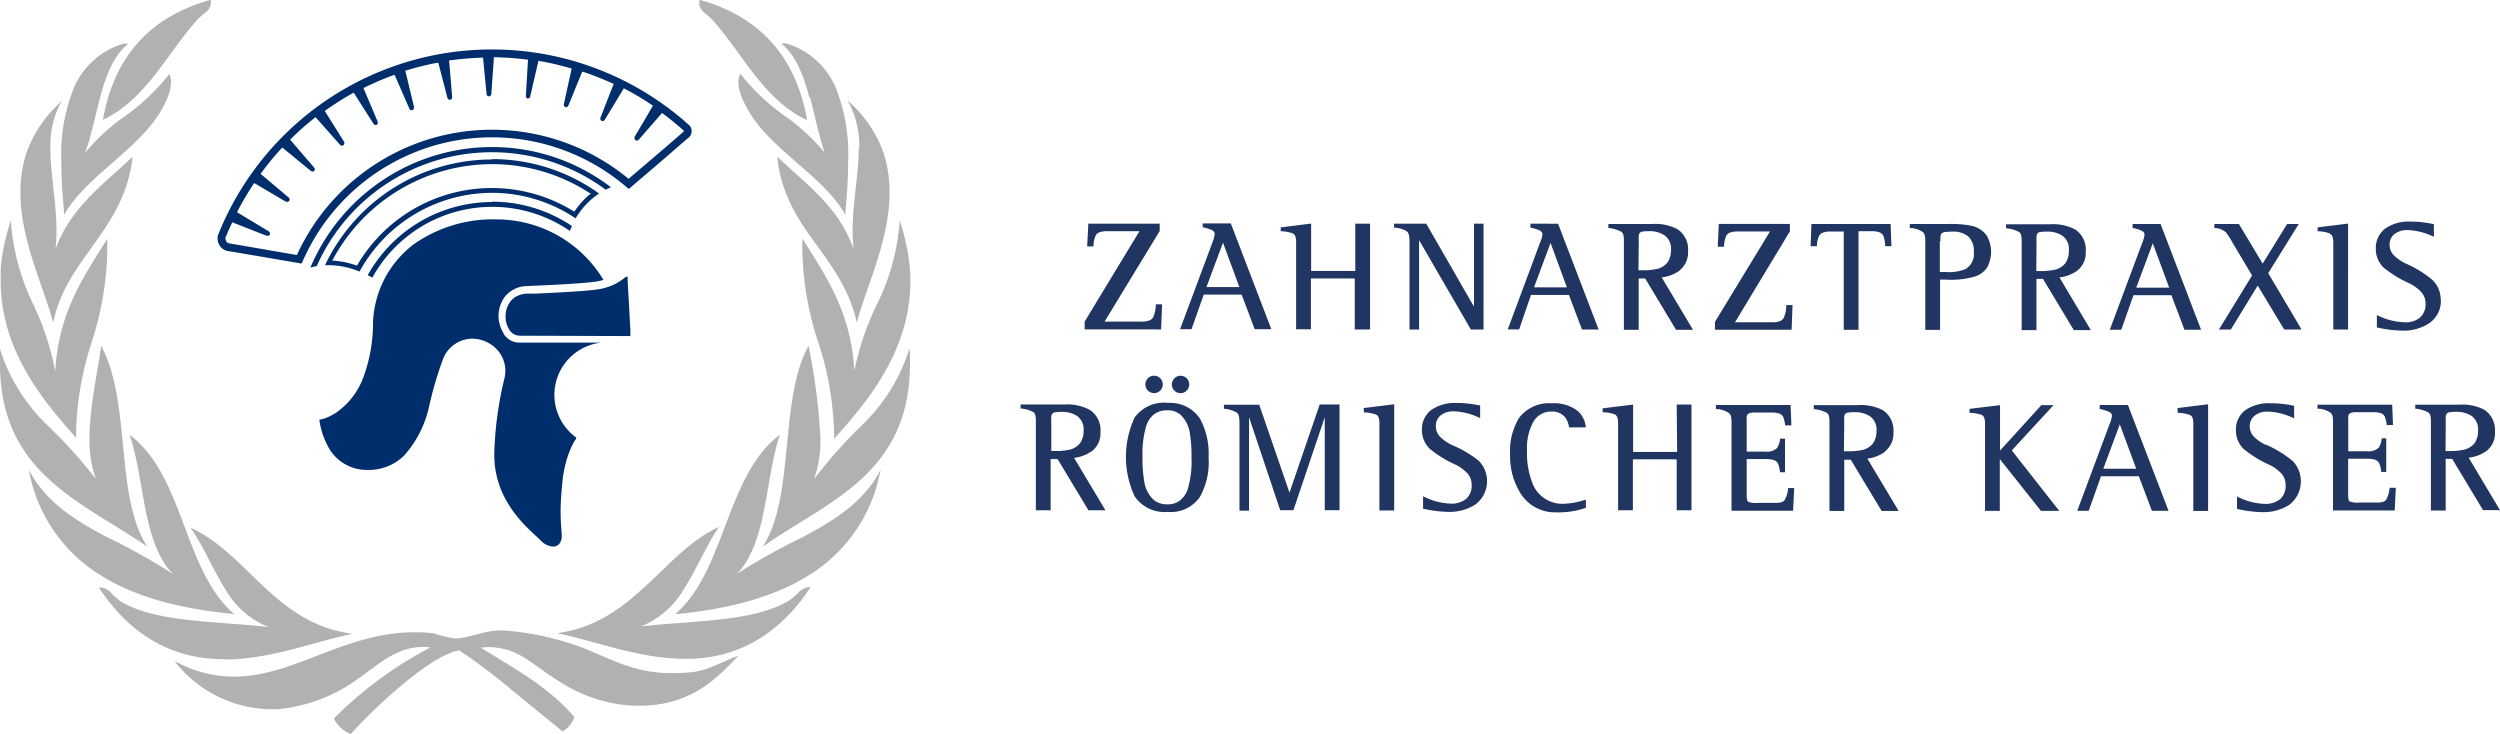 <svg xmlns="http://www.w3.org/2000/svg" width="287.275" height="84.328" viewBox="0 0 287.275 84.328">
  <g id="logo_roemischer_kaiser" transform="translate(-32.725)">
    <path id="Pfad_1" data-name="Pfad 1" d="M16.26,128.319h-.723v.085a3.638,3.638,0,0,1-.3,1.4.8.8,0,0,1-.434.357,2.193,2.193,0,0,1-.85.136h-4.3l3.618-5.944,2.715-4.46v-.85h-8.2l-.136,2.618h.731v-.076a2.745,2.745,0,0,1,.281-1.232.85.85,0,0,1,.425-.323,2.644,2.644,0,0,1,.85-.119H13.66L7.361,130.3v.9H16.15Zm5.1-1.989,1.9-5.1,1.878,5.1Zm.7-5.16h0l-3.731,10h1.317l1.4-3.969H25.4l1.5,3.969h1.913l-4.658-12.155h-3.23v.459H21a5.1,5.1,0,0,1,.994.315.714.714,0,0,1,.238.2.382.382,0,0,1,.068.247,3.153,3.153,0,0,1-.264.977Zm18.1,10.038V119.045h-1.7v5.432H33.388v-5.44l-3.5.434v.451h.076a4.25,4.25,0,0,1,1.309.238.587.587,0,0,1,.289.314,1.7,1.7,0,0,1,.1.672v10.038h1.7v-5.839H38.4V131.2h1.7Zm13.039,0V119.045h-1.1v9.537l-5.483-9.537h-3.7v.467h.076a2.831,2.831,0,0,1,1.419.434.85.85,0,0,1,.221.451,3.672,3.672,0,0,1,.06.85v9.962h1.1V120.941l5.95,10.268Zm5.8-4.845,1.9-5.1,1.878,5.1Zm-.416-7.318v.467h.076a5.457,5.457,0,0,1,1,.315.765.765,0,0,1,.229.2.391.391,0,0,1,.077.247,2.975,2.975,0,0,1-.263.926h0l-3.723,10H57.29l1.36-3.961h4.36l1.5,3.969h1.912l-4.658-12.155Zm12.453,1.98a4.019,4.019,0,0,1,0-.62.6.6,0,0,1,.085-.255.459.459,0,0,1,.314-.187,4.012,4.012,0,0,1,.748-.051,3.12,3.12,0,0,1,1.793.459,1.861,1.861,0,0,1,.765,1.657,2.55,2.55,0,0,1-.349,1.394,2.125,2.125,0,0,1-1.377.85,7.31,7.31,0,0,1-1.623.127h-.391Zm4.675,3.4a2.609,2.609,0,0,0,.986-2.193,2.771,2.771,0,0,0-1.215-2.55,5.4,5.4,0,0,0-2.839-.6h-5.1v.467H67.6a3.833,3.833,0,0,1,1.428.425.671.671,0,0,1,.238.365,3.059,3.059,0,0,1,.059.706v10.2h1.7v-5.9h.748l3.545,5.9h1.955l-3.6-6.026a4.369,4.369,0,0,0,2.032-.765M88.706,128.4h-.722v.085a3.485,3.485,0,0,1-.3,1.4.85.85,0,0,1-.425.357,2.21,2.21,0,0,1-.85.136H82.093L88.4,119.929v-.85H80.231l-.119,2.618h.731v-.077a2.754,2.754,0,0,1,.272-1.232.85.85,0,0,1,.425-.323,2.669,2.669,0,0,1,.85-.119h3.723l-6.324,10.387v.9H88.6Zm2.805-6.8a2.55,2.55,0,0,1,.289-1.224.85.85,0,0,1,.425-.306,2.338,2.338,0,0,1,.85-.119h1.513v11.288h1.7V119.912H97.8a2.431,2.431,0,0,1,.85.119.85.85,0,0,1,.544.527,4.633,4.633,0,0,1,.153,1v.076h.722l-.093-2.55h-9.1l-.094,2.55h.723Zm14.2-.544a2.932,2.932,0,0,1,0-.6.536.536,0,0,1,.1-.255.578.578,0,0,1,.391-.187,5.76,5.76,0,0,1,.85-.051,2.72,2.72,0,0,1,1.819.527,2.261,2.261,0,0,1,.663,1.8,1.981,1.981,0,0,1-.986,1.989,5.1,5.1,0,0,1-2.244.323h-.672v-3.544Zm5.329,3.077a3.783,3.783,0,0,0,0-3.689,2.881,2.881,0,0,0-1.963-1.19,12.359,12.359,0,0,0-2.5-.17h-4.394v.468h.076a2.669,2.669,0,0,1,1.411.45.748.748,0,0,1,.23.4,2.737,2.737,0,0,1,.059.646v10.2h1.7v-5.771h.714a9.639,9.639,0,0,0,3.4-.391,2.686,2.686,0,0,0,1.258-.952m5.712-3.069a4.089,4.089,0,0,1,0-.612.731.731,0,0,1,.094-.255.425.425,0,0,1,.314-.187,4.01,4.01,0,0,1,.748-.051,3.12,3.12,0,0,1,1.793.459,1.853,1.853,0,0,1,.765,1.7,2.55,2.55,0,0,1-.348,1.394,2.1,2.1,0,0,1-1.377.85,7.9,7.9,0,0,1-1.624.128h-.391Zm2.635,4.157a4.335,4.335,0,0,0,2.032-.765,2.6,2.6,0,0,0,.986-2.193,2.771,2.771,0,0,0-1.215-2.55,5.465,5.465,0,0,0-2.839-.6h-5.1v.467h.068a3.833,3.833,0,0,1,1.428.425.672.672,0,0,1,.238.366,3.059,3.059,0,0,1,.059.706v10.2h1.7v-5.891h.748l3.545,5.891h1.955ZM128.2,126.4l1.9-5.1,1.887,5.1Zm7.455,4.845-4.658-12.163h-3.213v.467h.068a5.244,5.244,0,0,1,1,.315.765.765,0,0,1,.229.2.383.383,0,0,1,.068.246,2.941,2.941,0,0,1-.255.926h0l-3.731,10h1.318l1.4-3.969h4.36l1.5,3.969h1.913Zm11.22-12.163h-1.335l-2.813,4.556-2.729-4.556h-2.822v.467h.077a2.015,2.015,0,0,1,1.258.5,9.936,9.936,0,0,1,.8,1.258l2.2,3.689-3.808,6.213h1.369l3.085-5.049,3.043,5.049H147.2l-3.833-6.477Zm3.587,1.139a.57.57,0,0,1,.281.314,1.7,1.7,0,0,1,.1.663v10.013h1.7V119.037l-3.5.434v.451h.068a3.961,3.961,0,0,1,1.326.247m12.75,7.65a3.145,3.145,0,0,0-.943-2.3,12.512,12.512,0,0,0-3.12-1.912,5.321,5.321,0,0,1-1.292-.9,1.7,1.7,0,0,1-.518-1.241,1.513,1.513,0,0,1,.561-1.224,2.321,2.321,0,0,1,1.5-.459,7.378,7.378,0,0,1,2.9.714l.128.06v-1.462h-.051a12.835,12.835,0,0,0-2.661-.289,4.7,4.7,0,0,0-2.873.8,2.763,2.763,0,0,0-1.088,2.3,2.958,2.958,0,0,0,.91,2.2,13.473,13.473,0,0,0,3.035,1.844,4.76,4.76,0,0,1,1.258.935,1.912,1.912,0,0,1,.51,1.318,2.014,2.014,0,0,1-.637,1.632,2.55,2.55,0,0,1-1.776.544,7.429,7.429,0,0,1-3.051-.773l-.128-.06v1.436h.068a13.6,13.6,0,0,0,2.864.357,5.372,5.372,0,0,0,3.077-.85,3.085,3.085,0,0,0,1.343-2.711M3.528,141.791a4.25,4.25,0,0,1,0-.62.731.731,0,0,1,.093-.255.484.484,0,0,1,.315-.187,4.011,4.011,0,0,1,.748-.051,3.12,3.12,0,0,1,1.794.459,1.861,1.861,0,0,1,.765,1.658,2.55,2.55,0,0,1-.349,1.394,2.125,2.125,0,0,1-1.377.85,6.869,6.869,0,0,1-1.623.127H3.528Zm4.666,3.4A2.6,2.6,0,0,0,9.18,143a2.78,2.78,0,0,0-1.215-2.55,5.465,5.465,0,0,0-2.865-.629H0v.467H.068a3.834,3.834,0,0,1,1.428.425.629.629,0,0,1,.2.357,2.644,2.644,0,0,1,.059.706v10.2h1.7v-5.882H4.25l3.545,5.882H9.75l-3.6-6.018a4.343,4.343,0,0,0,2.032-.773m10.2,5.618a2.278,2.278,0,0,1-1.53.493,2.363,2.363,0,0,1-1.581-.527A3.646,3.646,0,0,1,14.2,148.6a14.816,14.816,0,0,1-.187-2.7,11.254,11.254,0,0,1,.433-3.638,2.873,2.873,0,0,1,.85-1.275,2.431,2.431,0,0,1,1.556-.493,2.252,2.252,0,0,1,1.547.527,3.672,3.672,0,0,1,1.063,2.176,15.624,15.624,0,0,1,.178,2.711,11.441,11.441,0,0,1-.425,3.63,2.72,2.72,0,0,1-.85,1.267m-1.53-11.177a4.157,4.157,0,0,0-3.731,1.7,10.736,10.736,0,0,0,0,9.044,4.157,4.157,0,0,0,3.783,1.8,4.089,4.089,0,0,0,3.706-1.7,8.2,8.2,0,0,0,1.011-4.556,8.381,8.381,0,0,0-.994-4.471,4.131,4.131,0,0,0-3.732-1.8m1.513-1.122a1,1,0,1,0-.715-.291,1,1,0,0,0,.715.291m-3.145-2a1,1,0,1,0,.945.471,1,1,0,0,0-.945-.471M30.9,149.951l-3.476-10.1H23.367v.467h.076a3.4,3.4,0,0,1,1.428.459.782.782,0,0,1,.221.433,4.2,4.2,0,0,1,.06.85v9.962h1.1V141.281l3.578,10.693h1.522l3.6-10.684v10.685h1.7V139.819H34.374Zm8.551-9.3v.085h.076a4.327,4.327,0,0,1,1.317.247.586.586,0,0,1,.289.314,1.853,1.853,0,0,1,.1.671v10.038h1.7V139.8l-3.51.433Zm10.081,3.817a5.321,5.321,0,0,1-1.292-.9,1.7,1.7,0,0,1-.518-1.241,1.513,1.513,0,0,1,.561-1.258,2.321,2.321,0,0,1,1.5-.459,7.318,7.318,0,0,1,2.9.723l.127.051V139.93h-.068a12.946,12.946,0,0,0-2.652-.281,4.768,4.768,0,0,0-2.882.791,2.763,2.763,0,0,0-1.088,2.3,2.958,2.958,0,0,0,.918,2.193,13.226,13.226,0,0,0,3.026,1.845,4.761,4.761,0,0,1,1.258.935,1.9,1.9,0,0,1,.51,1.326,2.048,2.048,0,0,1-.629,1.632,2.652,2.652,0,0,1-1.776.544,7.42,7.42,0,0,1-3.051-.782l-.127-.06v1.437h.068a14.152,14.152,0,0,0,2.865.357,5.457,5.457,0,0,0,3.077-.85,3.349,3.349,0,0,0,.4-5.015,12.98,12.98,0,0,0-3.128-1.836m11.433-3.825a1.878,1.878,0,0,1,1.615.671,2.406,2.406,0,0,1,.434,1.071v.076H64.94v-.1a2.737,2.737,0,0,0-.96-1.819,4.369,4.369,0,0,0-2.907-.85,4.309,4.309,0,0,0-3.808,1.7,7.276,7.276,0,0,0-1.012,4.157,8.007,8.007,0,0,0,1.334,4.7,4.667,4.667,0,0,0,3.91,1.972,9.6,9.6,0,0,0,3.4-.5h.06v-.935h-.119a8.151,8.151,0,0,1-2.337.442,3.672,3.672,0,0,1-3.587-2.125,9.571,9.571,0,0,1-.722-4.029,6.239,6.239,0,0,1,.723-3.238,2.338,2.338,0,0,1,2.082-1.2m14.45,4.641H70.388v-5.44l-3.51.433v.451h.076a4.25,4.25,0,0,1,1.318.238.621.621,0,0,1,.289.314,1.853,1.853,0,0,1,.1.671v10.038h1.7v-5.856h5.032v5.856h1.7V139.828h-1.7Zm12.75,4.2a3.2,3.2,0,0,1-.4,1.335.663.663,0,0,1-.374.246,2.439,2.439,0,0,1-.688.076H84.813a2.873,2.873,0,0,1-1.173-.111.348.348,0,0,1-.153-.255,2.482,2.482,0,0,1-.051-.578V146.1h2.176a3.214,3.214,0,0,1,.85.085.85.85,0,0,1,.578.442,3.833,3.833,0,0,1,.221.91v.076h.578v-3.859h-.578v.077a2.066,2.066,0,0,1-.349,1.011,1.7,1.7,0,0,1-1.309.4H83.436v-3.4a5.1,5.1,0,0,1,0-.578.484.484,0,0,1,.221-.4,1.7,1.7,0,0,1,.748-.111h1.87a2.549,2.549,0,0,1,.85.1.756.756,0,0,1,.527.45,4.633,4.633,0,0,1,.2.85v.077h.722l-.093-2.346H79.9v.467h.076a2.61,2.61,0,0,1,1.428.467.731.731,0,0,1,.229.391,2.6,2.6,0,0,1,.06.621v10.2h7.072l.136-2.6h-.722Zm6.451-7.65a4.021,4.021,0,0,1,0-.62.6.6,0,0,1,.085-.255.484.484,0,0,1,.314-.187,4.083,4.083,0,0,1,.748-.051,3.119,3.119,0,0,1,1.794.459,1.861,1.861,0,0,1,.765,1.658A2.55,2.55,0,0,1,98,144.222a2.125,2.125,0,0,1-1.377.85A7.311,7.311,0,0,1,95,145.2h-.391Zm4.667,3.4a2.6,2.6,0,0,0,.986-2.193,2.8,2.8,0,0,0-1.207-2.55,5.5,5.5,0,0,0-2.847-.587h-5.1v.468h.076a3.833,3.833,0,0,1,1.428.425.629.629,0,0,1,.238.365,3.059,3.059,0,0,1,.059.705v10.2h1.7v-5.882H95.4l3.545,5.882h1.955l-3.6-6.018a4.31,4.31,0,0,0,2.023-.773M118.7,139.9h-1.4l-4.751,5.219V139.9l-3.5.425v.459h.076a4.505,4.505,0,0,1,1.318.238.544.544,0,0,1,.28.314,1.7,1.7,0,0,1,.1.672v10.038h1.7v-5.95l4.726,5.95h2.1L113.9,145.1Zm5.712,7.31,1.9-5.1,1.887,5.1ZM124,139.9v.459h.1a4.626,4.626,0,0,1,1,.323.646.646,0,0,1,.23.187.391.391,0,0,1,.077.246,2.941,2.941,0,0,1-.255.926h0l-3.731,10h1.318l1.411-3.969H128.5l1.5,3.969h1.912l-4.667-12.155h-3.221Zm8.976.8v.085h.076a4.454,4.454,0,0,1,1.326.246.57.57,0,0,1,.281.314,1.7,1.7,0,0,1,.1.671v10.038h1.7V139.8l-3.51.433v.383Zm10.09,3.766a5.219,5.219,0,0,1-1.3-.9,1.7,1.7,0,0,1-.519-1.241,1.522,1.522,0,0,1,.57-1.224,2.312,2.312,0,0,1,1.5-.459,7.327,7.327,0,0,1,2.907.723l.119.051v-1.454h-.068a12.871,12.871,0,0,0-2.652-.281,4.8,4.8,0,0,0-2.882.79,2.763,2.763,0,0,0-1.088,2.3,2.958,2.958,0,0,0,.918,2.193,13.286,13.286,0,0,0,3.035,1.844,4.761,4.761,0,0,1,1.258.935,1.938,1.938,0,0,1,.5,1.326,2.074,2.074,0,0,1-.62,1.632,2.686,2.686,0,0,1-1.777.544,7.472,7.472,0,0,1-3.06-.782l-.128-.06v1.437h.068a14.357,14.357,0,0,0,2.873.357,5.474,5.474,0,0,0,3.077-.85,3.4,3.4,0,0,0,.4-5.015,13.319,13.319,0,0,0-3.128-1.913m14.246,5.015a3.34,3.34,0,0,1-.4,1.335.663.663,0,0,1-.374.246,2.465,2.465,0,0,1-.7.077h-1.921a2.822,2.822,0,0,1-1.165-.111.357.357,0,0,1-.161-.255,3.214,3.214,0,0,1-.043-.578v-4.088h2.15a3.256,3.256,0,0,1,.85.085.85.85,0,0,1,.57.442,3.4,3.4,0,0,1,.229.91v.076h.578v-3.859H156.4v.076a2.151,2.151,0,0,1-.349,1.011,1.7,1.7,0,0,1-1.309.4h-2.176v-3.4a5.1,5.1,0,0,1,0-.578.4.4,0,0,1,.221-.4,1.7,1.7,0,0,1,.748-.111h1.87a2.55,2.55,0,0,1,.85.1.756.756,0,0,1,.527.45,5.458,5.458,0,0,1,.2.85v.076h.723l-.094-2.346h-8.585v.467h.077a2.644,2.644,0,0,1,1.428.468.791.791,0,0,1,.229.391,2.642,2.642,0,0,1,.051.62V152H157.9l.128-2.6h-.714Zm6.451-7.65a4.254,4.254,0,0,1,0-.62.731.731,0,0,1,.094-.255.468.468,0,0,1,.314-.187,4.008,4.008,0,0,1,.748-.051,3.12,3.12,0,0,1,1.794.459,1.87,1.87,0,0,1,.765,1.658,2.55,2.55,0,0,1-.348,1.4,2.117,2.117,0,0,1-1.377.85,7.428,7.428,0,0,1-1.623.136h-.391Zm2.635,4.156a4.335,4.335,0,0,0,2.032-.765,2.55,2.55,0,0,0,.986-2.193,2.8,2.8,0,0,0-1.216-2.55,5.4,5.4,0,0,0-2.839-.587h-5.1v.467h.068a3.834,3.834,0,0,1,1.428.425.671.671,0,0,1,.238.365,3.059,3.059,0,0,1,.06.706v10.2h1.7v-5.933h.748l3.544,5.89H170Z" transform="translate(150 -93.345)" fill="#213563"/>
    <path id="Pfad_2" data-name="Pfad 2" d="M99.768,7.582a34,34,0,0,1,3.731.272h.085l-.247,4.2h0a.272.272,0,0,0,.229.272h0a.272.272,0,0,0,.263-.213h0l.952-4.106h.085a32.921,32.921,0,0,1,3.655.85h.085L107.7,13v.059a.272.272,0,0,0,.187.255h.077a.28.28,0,0,0,.255-.17l1.59-3.9h.076a34,34,0,0,1,3.477,1.377h.076L111.9,14.552a.23.23,0,0,0,0,.1.281.281,0,0,0,.153.247.23.23,0,0,0,.119,0,.255.255,0,0,0,.238-.136h0l2.185-3.613.076.042a30.838,30.838,0,0,1,3.213,1.921h.076l-2.133,3.638a.247.247,0,0,0,0,.136.272.272,0,0,0,.11.221.281.281,0,0,0,.162.051.272.272,0,0,0,.2-.094l2.686-3.077.068.051A29.783,29.783,0,0,1,121.46,16l.068.059-.068.068-.714.629L119.19,18.1,115.2,21.5l-.051.051-.06-.042a24.65,24.65,0,0,0-38.029,8.729V30.3h-.076l-7.727-1.334h0a.434.434,0,0,1-.34-.221.74.74,0,0,1-.1-.357v-.076h0c.238-.578.493-1.131.756-1.7v-.076l3.936,1.547h.1a.28.28,0,0,0,.323-.136.314.314,0,0,0,0-.119.28.28,0,0,0-.136-.238h0l-3.621-2.184V25.33a33.688,33.688,0,0,1,1.9-3.222l.051-.068,3.655,2.151h0a.247.247,0,0,0,.136,0,.272.272,0,0,0,.229-.111.263.263,0,0,0,.051-.162.272.272,0,0,0-.094-.2l-3.247-2.737.051-.068a34,34,0,0,1,2.38-2.9l.059-.059,3.3,2.7h0a.281.281,0,0,0,.365-.017.263.263,0,0,0,.076-.187.272.272,0,0,0-.068-.178l-2.771-3.222.06-.051a29.75,29.75,0,0,1,2.8-2.482l.06-.051L82,17.654a.348.348,0,0,0,.2.094.238.238,0,0,0,.161-.059.246.246,0,0,0,.111-.221.238.238,0,0,0,0-.144l-2.244-3.57.076-.051a31.961,31.961,0,0,1,3.162-2l.093-.051,2.27,3.578a.255.255,0,0,0,.221.127.281.281,0,0,0,.128,0,.264.264,0,0,0,.144-.238.255.255,0,0,0,0-.11l-1.657-3.919h.076a32.215,32.215,0,0,1,3.443-1.471h.076l1.7,3.885a.264.264,0,0,0,.246.161h.093a.28.28,0,0,0,.178-.263v-.161l-1-4.131h.076a32.946,32.946,0,0,1,3.638-.9h.085l1.054,4.055a.263.263,0,0,0,.263.2h.051a.272.272,0,0,0,.229-.272h0l-.357-4.25H94.6a36.2,36.2,0,0,1,3.732-.315h.085l.408,4.2a.272.272,0,0,0,.272.247h0a.289.289,0,0,0,.272-.255l.3-4.25h.085ZM67.986,27.948a1.156,1.156,0,0,0-.076.434,1.522,1.522,0,0,0,.213.782,1.36,1.36,0,0,0,.994.689c.739.111,8.109,1.377,8.109,1.377l.34.059.153-.323a23.74,23.74,0,0,1,37.145-8.5l.3.246.3-.247c.8-.688,4-3.4,5.661-4.871l.994-.85a.969.969,0,0,0,.272-.68h0a.943.943,0,0,0-.3-.689,33.881,33.881,0,0,0-54.1,12.571M99.436,17.9A22.661,22.661,0,0,0,78.577,31.756a7.048,7.048,0,0,1,.731-.178,22.023,22.023,0,0,1,33.2-8.781,5.593,5.593,0,0,1,.612-.272A22.457,22.457,0,0,0,99.436,17.9m11.271,5.27.1.068-.094.068a9.672,9.672,0,0,0-1.759,1.946l-.051.068-.076-.042a17.91,17.91,0,0,0-24.845,6.163l-.043.068h-.068a9.715,9.715,0,0,0-2.643-.552h-.136l.06-.119A20.808,20.808,0,0,1,99.436,19.864a20.6,20.6,0,0,1,11.271,3.349M99.436,19.329A21.25,21.25,0,0,0,80.26,31.475h.434a9.214,9.214,0,0,1,3.527.739,17.391,17.391,0,0,1,15.215-9.053h0a17.238,17.238,0,0,1,9.622,2.933,8.942,8.942,0,0,1,2.686-2.856,20.986,20.986,0,0,0-12.308-3.952h0Zm0,4.888a16.38,16.38,0,0,0-14.272,8.406c.178.085.348.187.527.289a15.742,15.742,0,0,1,22.7-5.372c.076-.2.161-.383.246-.561a16.414,16.414,0,0,0-9.163-2.8m3.154,15.4h0a1.42,1.42,0,0,1-1.182-.672,2.8,2.8,0,0,1-.442-1.547,3.017,3.017,0,0,1,.042-.484,2.678,2.678,0,0,1,.544-1.258,2.193,2.193,0,0,1,.808-.629,2.924,2.924,0,0,1,1.088-.246h.91c2.065-.094,5.891-.272,7.268-.5a6.3,6.3,0,0,0,3.018-1.309.468.468,0,0,1,.289-.145h.06a.162.162,0,0,1,0,.1c0,.612.068,1.487.119,2.422.068,1.284.145,2.669.2,3.621v.689Zm-1.844-.221a2.108,2.108,0,0,0,1.836,1.012h9.418a6.043,6.043,0,0,0-2.958,10.88l.076.051-.06.076h0v.051c0,.051-.076.119-.145.221a7.293,7.293,0,0,0-.468.918,12.852,12.852,0,0,0-.952,3.9c-.136,1.385-.2,2.414-.2,3.332s.051,1.64.128,2.55a2,2,0,0,1,0,.221,1.42,1.42,0,0,1-.272.918.935.935,0,0,1-.731.323,2.151,2.151,0,0,1-1.428-.722c-1.131-1.139-5.321-4.25-5.321-9.817v-.136a40.893,40.893,0,0,1,1.2-8.781,4,4,0,0,0,.076-.756,3.587,3.587,0,0,0-1.181-2.644,3.936,3.936,0,0,0-2.627-1.037,3.647,3.647,0,0,0-3.34,2.3,41.9,41.9,0,0,0-1.6,5.423A12.587,12.587,0,0,1,89.4,53.3,5.788,5.788,0,0,1,85.5,55h-.366a5.007,5.007,0,0,1-4.616-2.864,8.568,8.568,0,0,1-.9-2.847v-.085H79.8l.408-.119a6.146,6.146,0,0,0,1.36-.688,8.543,8.543,0,0,0,3.213-4.369,17.875,17.875,0,0,0,.994-5.95,11.824,11.824,0,0,1,4.709-9.027,15.827,15.827,0,0,1,9.486-2.839,14.357,14.357,0,0,1,12.291,6.961c-.238.059-.476.119-.723.161-1.326.238-5.1.408-7.174.5l-.918.042a3.332,3.332,0,0,0-2.49,1.181,3.706,3.706,0,0,0-.17,4.25" transform="translate(-10.186 -1.003)" fill="#002e6d"/>
    <path id="Pfad_3" data-name="Pfad 3" d="M119.429,1.462a9.613,9.613,0,0,1,.961.85C123.713,6,126.2,11.365,131.065,13.727l.153.076v-.178C129.875,6.358,125.685,1.9,118.978,0h-.085V.085a1.054,1.054,0,0,0-.051.314,1.5,1.5,0,0,0,.612,1.063m12.121,9.69c.57,2.134,1,4.411,1.7,6.409a22.95,22.95,0,0,0-4.454-4.139A24.9,24.9,0,0,1,123.67,8.6l-.085-.119-.068.136a1.87,1.87,0,0,0-.179.85,5.738,5.738,0,0,0,.629,2.227c1.215,2.661,3.4,4.632,5.585,6.554s4.488,3.774,5.95,6.2l.136.23v-.264c.2-2.057.323-4.029.323-5.891a20.664,20.664,0,0,0-1.47-8.559,9.01,9.01,0,0,0-5.661-4.981h-.561l.178.161c1.589,1.4,2.406,3.612,3.043,6.018m5.687,5.865c0,2.975-.706,6.29-.706,9.52a19.2,19.2,0,0,0,.119,2.1c-1.615-4.743-5.347-7.4-8.577-10.464l-.179-.17v.247c.493,4.1,2.32,6.885,4.25,9.554s3.893,5.245,4.786,8.9l.085.332.093-.323c1.165-4.122,3.672-9.274,3.672-14.6a14.85,14.85,0,0,0-.671-4.505,14.136,14.136,0,0,0-3.774-5.72l-.408-.365.272.476A10.31,10.31,0,0,1,137.227,17m-.552,25.636c-.349-6.6-3.145-10.744-5.823-14.977l-.153-.238v1.437a35.7,35.7,0,0,0,1.819,10.455,35.59,35.59,0,0,1,1.819,10.412v.714l.153-.178c3.833-4.25,8.619-10.09,8.619-17.944A11.674,11.674,0,0,0,143.058,31,22.04,22.04,0,0,0,142,25.73l-.145-.442v.467a25.619,25.619,0,0,1-2.49,9.018,31.756,31.756,0,0,0-2.694,7.862m6.307-2.55-.145.493a20.965,20.965,0,0,1-5.372,8.364,54.646,54.646,0,0,0-5.414,6.111,13.311,13.311,0,0,0,.731-4.666,69.906,69.906,0,0,0-1.318-10.4l-.042-.264-.128.238c-1.589,3.026-1.972,7.216-2.38,11.382s-.85,8.279-2.55,11.118l-.2.34.331-.221c3.681-2.55,7.812-4.581,11.05-7.59s5.525-6.953,5.525-13.175V40.6ZM130.946,61.625A74.7,74.7,0,0,0,123.075,66a4.446,4.446,0,0,0,.595-.6c2.958-3.8,2.771-10.124,4.36-15.172l.085-.281-.229.187c-2.975,2.363-4.48,6.188-5.95,10.03s-2.864,7.718-5.627,10.2l-.2.187h.272c5.95-.6,11.05-1.938,15.087-4.463a17.85,17.85,0,0,0,8.092-11.5l.136-.595-.306.527c-1.887,3.3-5.1,5.313-8.5,7.123m.425,5.84a1.98,1.98,0,0,0-1.114.654,8.5,8.5,0,0,1-1,.85c-2.117,1.309-5.1,1.887-8.3,2.227-2.873.315-5.95.442-8.763.774a10.1,10.1,0,0,0,4.989-4.369c1.386-2.159,2.406-4.658,3.808-6.8l.187-.272-.3.145c-3.162,1.538-5.508,4.25-8.126,6.647S107.206,72,103,72.684l-.459.076.45.1c4.446.994,9.138,2.831,14.263,2.848h.051c6.927,0,11.4-3.791,14.271-8.143l.051-.085h-.093a.723.723,0,0,0-.221,0M50.332,13.77l.153-.077c4.871-2.372,7.353-7.744,10.676-11.416a10.685,10.685,0,0,1,.961-.85A1.479,1.479,0,0,0,62.725.4a1.394,1.394,0,0,0,0-.315V0h-.093C55.866,1.9,51.675,6.358,50.358,13.6ZM45.861,24.412v.263L46,24.446c1.479-2.423,3.757-4.25,5.95-6.2s4.369-3.884,5.584-6.554a5.78,5.78,0,0,0,.629-2.236,1.9,1.9,0,0,0-.178-.85l-.026-.1-.093.127a25.135,25.135,0,0,1-5.151,4.819,22.61,22.61,0,0,0-4.437,4.114,1.433,1.433,0,0,1,.145-.416h0c.646-1.887,1.054-3.987,1.581-5.95.637-2.405,1.453-4.615,3.051-6.018l.178-.161h-.552A8.993,8.993,0,0,0,47.025,10a20.528,20.528,0,0,0-1.479,8.56c0,1.861.127,3.833.323,5.89M44.6,37.052l.085-.323c.85-3.664,2.882-6.222,4.777-8.9s3.723-5.457,4.25-9.554v-.247l-.178.17c-3.23,3.052-6.961,5.712-8.661,10.447a19.347,19.347,0,0,0,.119-2.108c0-3.222-.706-6.536-.7-9.511A10.039,10.039,0,0,1,45.4,12l.272-.476L45.3,11.9a14.152,14.152,0,0,0-3.783,5.738,14.756,14.756,0,0,0-.672,4.462c0,5.33,2.5,10.481,3.672,14.6Zm2.643,13.388v-.723a35.819,35.819,0,0,1,1.794-10.4A35.972,35.972,0,0,0,50.825,28.9V27.447l-.153.247C48,31.943,45.2,36.066,44.85,42.662A31.756,31.756,0,0,0,42.24,34.8a25.985,25.985,0,0,1-2.465-9.061v-.476l-.144.451a22.041,22.041,0,0,0-1.054,5.27c0,.442,0,.85,0,1.317,0,7.854,4.785,13.668,8.619,17.944Zm-3.222,4.539c3.222,3.009,7.361,5.1,11.05,7.59l.331.221-.2-.34c-1.7-2.839-2.15-6.953-2.55-11.118s-.833-8.355-2.422-11.382l-.128-.238v.264c-.442,3.035-1.309,6.885-1.318,10.4a13.311,13.311,0,0,0,.731,4.666,53.72,53.72,0,0,0-5.491-6.1,20.933,20.933,0,0,1-5.372-8.364l-.153-.493v1.717c0,6.231,2.312,10.2,5.534,13.184m21.1,15.572H65.4l-.2-.178c-2.762-2.491-4.174-6.367-5.618-10.2s-2.95-7.65-5.95-10.03l-.229-.178.085.28c1.59,5.006,1.436,11.365,4.386,15.155a5,5,0,0,0,.6.6A74.7,74.7,0,0,0,50.6,61.625c-3.4-1.81-6.6-3.825-8.5-7.123l-.306-.527.136.6a17.85,17.85,0,0,0,8.092,11.5c4,2.55,9.171,3.859,15.079,4.454m-.85,5.253c5.1,0,9.809-1.853,14.263-2.847l.451-.1-.451-.076c-4.207-.688-7.089-2.907-9.7-5.346s-4.972-5.1-8.126-6.647l-.3-.144.179.272c1.411,2.1,2.431,4.607,3.816,6.8a10.047,10.047,0,0,0,4.981,4.369c-2.831-.34-5.89-.459-8.755-.773-3.222-.34-6.2-.918-8.313-2.227a8.626,8.626,0,0,1-1-.9,1.9,1.9,0,0,0-1.113-.646.535.535,0,0,0-.221,0h-.093l.051.085c2.882,4.352,7.353,8.143,14.28,8.143Zm53.55,1.471c-.723.068-1.4.1-2.032.1-4.446,0-6.8-1.547-10.378-2.941a32.3,32.3,0,0,0-9.019-1.964h-.434c-1.785,0-3.663.926-5.185.918h-.085a20.867,20.867,0,0,1-2.389-.595,18.116,18.116,0,0,0-2.125-.119c-4,0-7.48,1.258-10.821,2.55s-6.545,2.55-9.962,2.55a13.94,13.94,0,0,1-6.46-1.615l-.366-.178.255.323A14.289,14.289,0,0,0,69.695,81.5h.688a18.638,18.638,0,0,0,9.2-3.46c2.253-1.538,4.395-3.706,7.523-3.7a7.125,7.125,0,0,1,.85.06A45.2,45.2,0,0,0,76.9,82.527v.1a3.579,3.579,0,0,0,1.861,1.7h.06A60.155,60.155,0,0,1,84.6,78.786c2.4-2.014,4.972-3.782,6.672-4.054A68.695,68.695,0,0,1,97.3,79.28c2.439,2,4.879,3.978,5.806,4.743h.1a3.281,3.281,0,0,0,1.284-1.572V82.4h0c-2.839-3.4-6.919-5.593-10.744-7.981a8.9,8.9,0,0,1,.926-.059,7.65,7.65,0,0,1,4.148,1.267c1.215.739,2.363,1.7,3.757,2.55a17.323,17.323,0,0,0,7.99,2.865q.7.051,1.351.051c5.381,0,8.381-2.474,11.169-5.474l.281-.3-.382.161c-2.108.85-3.289,1.6-5.211,1.785" transform="translate(-5.775)" fill="#b1b1b1"/>
  </g>
</svg>
